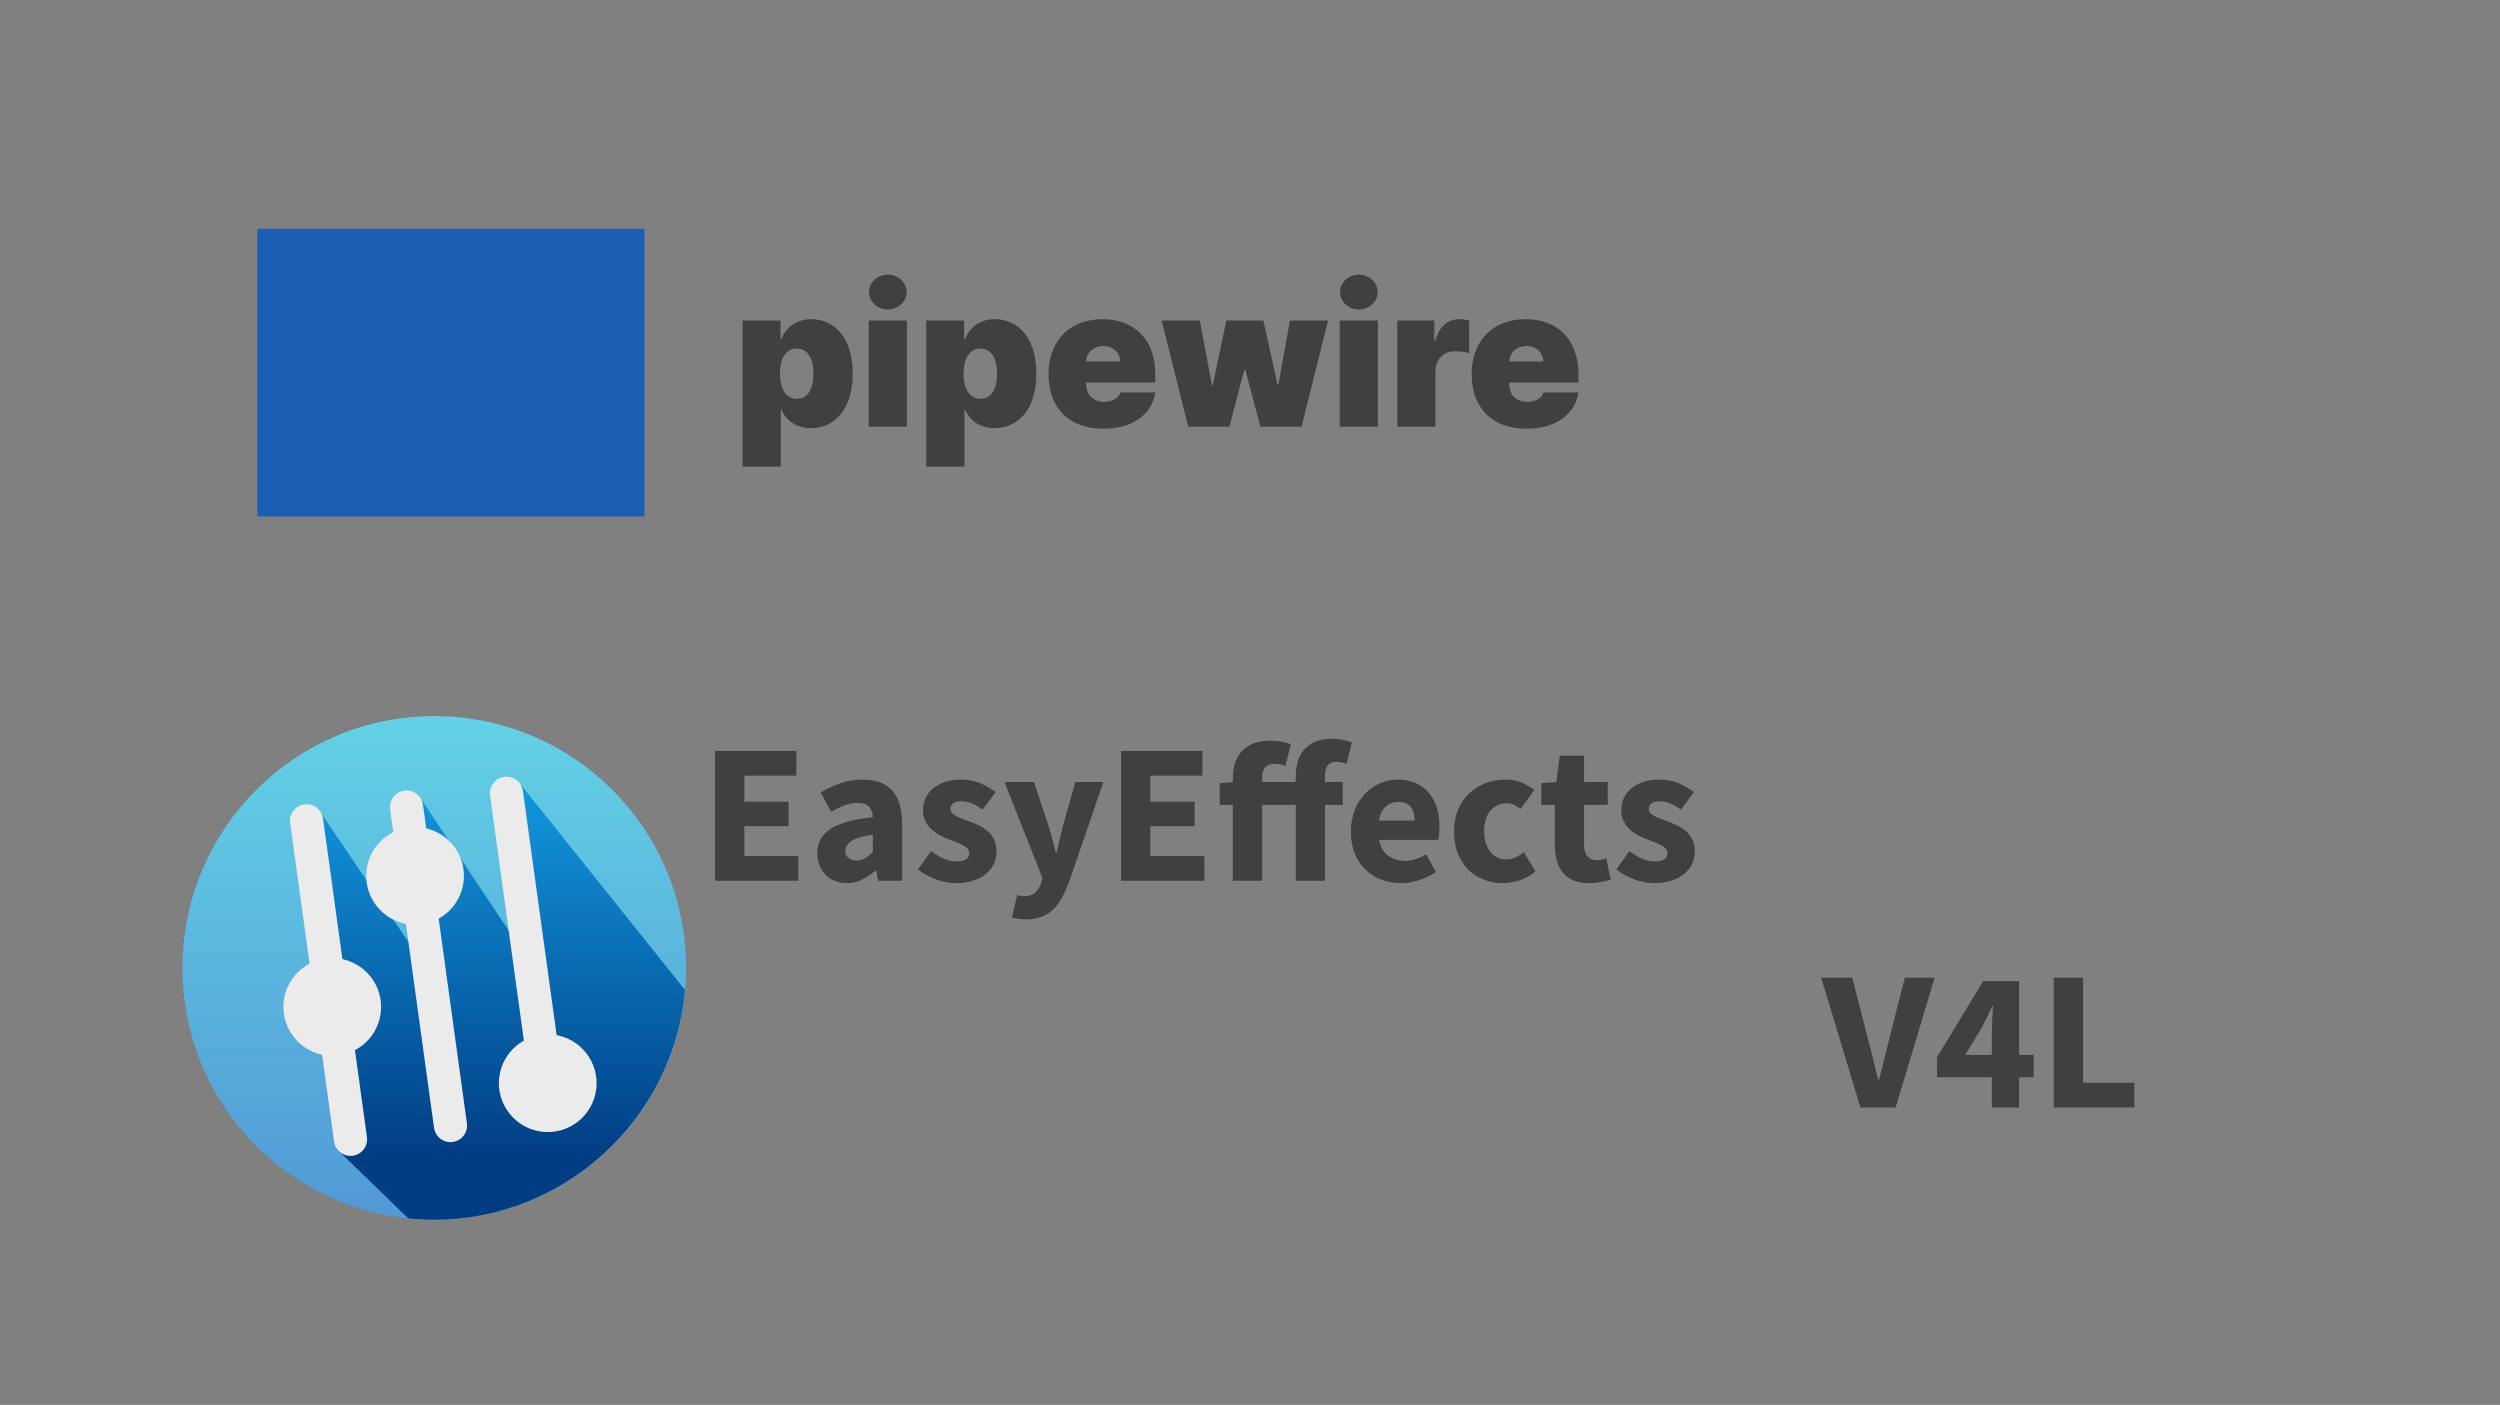 <?xml version="1.0" encoding="UTF-8" standalone="no"?>
<!DOCTYPE svg PUBLIC "-//W3C//DTD SVG 1.1//EN" "http://www.w3.org/Graphics/SVG/1.1/DTD/svg11.dtd">
<svg width="100%" height="100%" viewBox="0 0 226 127" version="1.1" xmlns="http://www.w3.org/2000/svg" xmlns:xlink="http://www.w3.org/1999/xlink" xml:space="preserve" xmlns:serif="http://www.serif.com/" style="fill-rule:evenodd;clip-rule:evenodd;stroke-linejoin:round;stroke-miterlimit:2;">
    <rect x="0" y="0" width="226" height="127" fill="#808080" stroke="none"/>
    <g transform="matrix(1,0,0,1,-49,-65)">
        <g transform="matrix(1,0,0,1,72.261,85.683)">
            <g id="pipewire-logo.svg">
                <g>
                    <rect id="rect5604" x="0" y="0" width="35" height="26" style="fill:rgb(26,95,180);"/>
                    <g id="g905" transform="matrix(0,0,0,0,17.621,14.953)">
                        <path id="_-path847" serif:id="#path847" d="M-48643.1,-46768.8C-50896.3,-46768.8 -53059.9,-45872.6 -54653.2,-44279.4C-56246.5,-42686.1 -57142.6,-40522.5 -57142.6,-38269.2C-57142.6,-36016 -56246.5,-33852.4 -54653.2,-32259.1C-54198.2,-31804.1 -53692.8,-31413.3 -53155.9,-31076.7L-53155.9,31126.2C-53692.8,31462.9 -54198.2,31853.6 -54653.2,32308.6C-56246.5,33901.9 -57142.6,36065.5 -57142.6,38318.8C-57142.6,40572 -56246.5,42735.6 -54653.2,44328.9C-53059.9,45922.2 -50896.3,46818.3 -48643.1,46818.3C-46389.9,46818.3 -44226.2,45922.2 -42632.9,44328.9C-41039.7,42735.6 -40143.6,40572 -40143.6,38318.8C-40143.6,36065.5 -41039.7,33901.9 -42632.9,32308.6C-43307.2,31634.3 -44088.1,31093.9 -44930.3,30684.4L-44930.3,14192.2L-15595.3,-2744.15L-15595.3,-28449.9L-22570.2,-35424.8C-22247.9,-36330.9 -22068.9,-37289.8 -22068.9,-38269.2C-22068.9,-40522.5 -22965,-42686.1 -24558.3,-44279.4C-26151.6,-45872.6 -28315.2,-46768.8 -30568.4,-46768.8C-32821.7,-46768.8 -34985.3,-45872.6 -36578.6,-44279.4C-38171.9,-42686.1 -39068,-40522.5 -39068,-38269.2C-39068,-36016 -38171.9,-33852.4 -36578.6,-32259.1C-34985.3,-30665.8 -32821.7,-29769.7 -30568.4,-29769.7C-29952.1,-29769.7 -29343.7,-29842.9 -28750.6,-29973L-23820.9,-25043.2L-23820.9,-7493.15L-44930.3,4694.23L-44930.3,-30634.9C-44088.1,-31044.4 -43307.2,-31584.8 -42632.9,-32259.1C-41039.7,-33852.4 -40143.6,-36016 -40143.6,-38269.2C-40143.6,-40522.5 -41039.7,-42686.1 -42632.9,-44279.4C-44226.2,-45872.6 -46389.9,-46768.8 -48643.1,-46768.8ZM-4751.8,-46768.8C-7005.01,-46768.8 -9168.69,-45872.6 -10761.9,-44279.4C-12355.2,-42686.1 -13251.3,-40522.5 -13251.3,-38269.2C-13251.3,-36016 -12355.2,-33852.4 -10761.9,-32259.1C-9950.8,-31447.9 -8990.61,-30820.6 -7947.25,-30397.1L-7947.25,15148.9L18594.8,-175.258L18594.8,14136.8L53884.5,-5951.65L53884.5,-30886.3C54542.1,-31259.8 55156,-31715.2 55699.9,-32259.1C57293.2,-33852.4 58189.3,-36016 58189.3,-38269.2C58189.3,-40522.5 57293.2,-42686.1 55699.9,-44279.4C54106.6,-45872.6 51943,-46768.8 49689.7,-46768.8C47436.5,-46768.8 45272.8,-45872.6 43679.6,-44279.4C42086.3,-42686.1 41190.2,-40522.5 41190.2,-38269.2C41190.2,-36016 42086.3,-33852.4 43679.6,-32259.1C44269,-31669.7 44937.8,-31177.6 45658.9,-30789.1L45658.9,-10734.4L26820.3,-9.783L26820.3,-31018C27394,-31367.1 27933.3,-31776.7 28415.7,-32259.1C30008.9,-33852.4 30905,-36016 30905,-38269.2C30905,-40522.5 30008.9,-42686.1 28415.7,-44279.4C26822.4,-45872.6 24658.7,-46768.8 22405.5,-46768.8C20152.3,-46768.8 17989.4,-45872.6 16396.2,-44279.4C14802.9,-42686.1 13906,-40522.5 13906,-38269.2C13906,-36016 14802.9,-33852.4 16396.2,-32259.1C17044.4,-31610.9 17790.1,-31085.5 18594.8,-30681.5L18594.8,-9674.06L278.343,901.136L278.343,-31419.7C623.575,-31673.1 951.887,-31952.6 1258.34,-32259.1C2851.61,-33852.4 3747.71,-36016 3747.71,-38269.2C3747.71,-40522.5 2851.61,-42686.1 1258.34,-44279.4C-334.917,-45872.6 -2498.59,-46768.8 -4751.8,-46768.8ZM-48643.1,-41627.8C-47751.4,-41627.8 -46899.1,-41275.1 -46268.6,-40644.5C-45638,-40014 -45284.5,-39160.9 -45284.5,-38269.2C-45284.5,-37377.5 -45638,-36525.3 -46268.6,-35894.7C-46899.1,-35264.2 -47751.4,-34910.7 -48643.1,-34910.7C-49534.8,-34910.7 -50387,-35264.2 -51017.6,-35894.7C-51648.1,-36525.3 -52001.6,-37377.5 -52001.6,-38269.2C-52001.6,-39160.9 -51648.1,-40014 -51017.6,-40644.5C-50387,-41275.1 -49534.8,-41627.8 -48643.1,-41627.8ZM-30568.4,-41627.8C-29676.7,-41627.8 -28824.5,-41275.1 -28193.9,-40644.5C-27563.4,-40014 -27209.9,-39160.9 -27209.9,-38269.2C-27209.9,-37377.5 -27563.4,-36525.3 -28193.9,-35894.7C-28824.5,-35264.2 -29676.7,-34910.7 -30568.4,-34910.7C-31460.2,-34910.7 -32312.4,-35264.2 -32942.9,-35894.7C-33573.5,-36525.3 -33927,-37377.5 -33927,-38269.2C-33927,-39160.9 -33573.5,-40014 -32942.9,-40644.5C-32312.4,-41275.1 -31460.2,-41627.8 -30568.4,-41627.8ZM-4751.8,-41627.8C-3860.09,-41627.8 -3007.84,-41275.1 -2377.3,-40644.5C-1746.77,-40014 -1393.29,-39160.9 -1393.29,-38269.2C-1393.29,-37377.5 -1746.77,-36525.3 -2377.3,-35894.7C-3007.84,-35264.2 -3860.09,-34910.7 -4751.8,-34910.7C-5643.51,-34910.7 -6495.77,-35264.2 -7126.3,-35894.7C-7756.83,-36525.3 -8110.32,-37377.5 -8110.32,-38269.2C-8110.32,-39160.9 -7756.83,-40014 -7126.3,-40644.5C-6495.77,-41275.1 -5643.51,-41627.8 -4751.8,-41627.8ZM22405.5,-41627.8C23297.2,-41627.8 24150.3,-41275.1 24780.8,-40644.5C25411.4,-40014 25764,-39160.9 25764,-38269.2C25764,-37377.5 25411.4,-36525.3 24780.8,-35894.7C24150.3,-35264.2 23297.2,-34910.7 22405.5,-34910.7C21513.8,-34910.7 20661.5,-35264.2 20031,-35894.7C19400.5,-36525.3 19047,-37377.5 19047,-38269.2C19047,-39160.9 19400.5,-40014 20031,-40644.5C20661.5,-41275.1 21513.8,-41627.8 22405.5,-41627.8ZM49689.7,-41627.8C50581.5,-41627.8 51434.5,-41275.1 52065,-40644.5C52695.6,-40014 53048.3,-39160.9 53048.3,-38269.2C53048.3,-37377.5 52695.6,-36525.3 52065,-35894.7C51434.5,-35264.2 50581.5,-34910.7 49689.7,-34910.7C48798,-34910.7 47945.8,-35264.2 47315.2,-35894.7C46684.7,-36525.3 46331.2,-37377.5 46331.2,-38269.2C46331.2,-39160.9 46684.7,-40014 47315.2,-40644.5C47945.8,-41275.1 48798,-41627.8 49689.7,-41627.8ZM-48643.1,34960.2C-47751.4,34960.2 -46899.1,35313.7 -46268.6,35944.3C-45638,36574.8 -45284.5,37427 -45284.5,38318.8C-45284.5,39210.5 -45638,40062.7 -46268.6,40693.3C-46899.1,41323.8 -47751.4,41677.3 -48643.1,41677.3C-49534.8,41677.3 -50387,41323.8 -51017.6,40693.3C-51648.1,40062.7 -52001.6,39210.5 -52001.6,38318.8C-52001.6,37427 -51648.1,36574.8 -51017.6,35944.3C-50387,35313.7 -49534.8,34960.2 -48643.1,34960.2Z" style="fill:rgb(153,193,241);fill-rule:nonzero;"/>
                    </g>
                    <g id="text58">
                        <path id="path26" d="M43.871,21.496L47.322,21.496L47.322,16.321L47.372,16.321C47.772,17.296 48.697,18.021 50.047,18.021C52.097,18.021 53.822,16.421 53.822,13.095C53.822,9.62 51.972,8.17 50.072,8.17C48.647,8.17 47.747,8.995 47.372,9.97L47.297,9.97L47.297,8.295L43.871,8.295L43.871,21.496ZM47.247,13.095C47.247,11.67 47.822,10.82 48.772,10.82C49.722,10.82 50.272,11.67 50.272,13.095C50.272,14.521 49.722,15.371 48.772,15.371C47.822,15.371 47.247,14.496 47.247,13.095Z" style="fill:rgb(64,64,64);fill-rule:nonzero;"/>
                        <path id="path28" d="M55.272,17.896L58.723,17.896L58.723,8.295L55.272,8.295L55.272,17.896ZM56.997,7.295C57.935,7.295 58.698,6.589 58.698,5.72C58.698,4.851 57.935,4.145 56.997,4.145C56.06,4.145 55.297,4.851 55.297,5.72C55.297,6.589 56.06,7.295 56.997,7.295Z" style="fill:rgb(64,64,64);fill-rule:nonzero;"/>
                        <path id="path30" d="M60.473,21.496L63.923,21.496L63.923,16.321L63.973,16.321C64.373,17.296 65.298,18.021 66.648,18.021C68.699,18.021 70.424,16.421 70.424,13.095C70.424,9.62 68.574,8.17 66.673,8.17C65.248,8.17 64.348,8.995 63.973,9.97L63.898,9.97L63.898,8.295L60.473,8.295L60.473,21.496ZM63.848,13.095C63.848,11.67 64.423,10.82 65.373,10.82C66.323,10.82 66.873,11.67 66.873,13.095C66.873,14.521 66.323,15.371 65.373,15.371C64.423,15.371 63.848,14.496 63.848,13.095Z" style="fill:rgb(64,64,64);fill-rule:nonzero;"/>
                        <path id="path32" d="M76.474,18.071C79.137,18.071 80.85,16.796 81.175,14.796L78.024,14.796C77.824,15.339 77.256,15.646 76.549,15.646C75.524,15.646 74.924,14.971 74.924,14.046L74.924,13.896L81.175,13.896L81.175,13.095C81.175,10.039 79.299,8.17 76.399,8.17C73.424,8.17 71.524,10.145 71.524,13.12C71.524,16.227 73.399,18.071 76.474,18.071ZM74.924,11.995C74.943,11.164 75.63,10.595 76.474,10.595C77.331,10.595 77.981,11.17 77.999,11.995L74.924,11.995Z" style="fill:rgb(64,64,64);fill-rule:nonzero;"/>
                        <path id="path34" d="M84.15,17.896L87.875,17.896L89.225,12.745L89.325,12.745L90.676,17.896L94.401,17.896L96.801,8.295L93.351,8.295L92.301,14.096L92.226,14.096L90.951,8.295L87.6,8.295L86.375,14.146L86.3,14.146L85.2,8.295L81.75,8.295L84.15,17.896Z" style="fill:rgb(64,64,64);fill-rule:nonzero;"/>
                        <path id="path36" d="M97.851,17.896L101.301,17.896L101.301,8.295L97.851,8.295L97.851,17.896ZM99.576,7.295C100.514,7.295 101.276,6.589 101.276,5.72C101.276,4.851 100.514,4.145 99.576,4.145C98.639,4.145 97.876,4.851 97.876,5.72C97.876,6.589 98.639,7.295 99.576,7.295Z" style="fill:rgb(64,64,64);fill-rule:nonzero;"/>
                        <path id="path38" d="M103.052,17.896L106.502,17.896L106.502,12.895C106.502,11.795 107.258,11.07 108.277,11.07C108.633,11.07 109.208,11.127 109.552,11.245L109.552,8.301C109.277,8.22 108.977,8.17 108.677,8.17C107.652,8.17 106.852,8.77 106.502,10.12L106.402,10.12L106.402,8.295L103.052,8.295L103.052,17.896Z" style="fill:rgb(64,64,64);fill-rule:nonzero;"/>
                        <path id="path40" d="M114.728,18.071C117.39,18.071 119.103,16.796 119.428,14.796L116.278,14.796C116.078,15.339 115.509,15.646 114.803,15.646C113.778,15.646 113.177,14.971 113.177,14.046L113.177,13.896L119.428,13.896L119.428,13.095C119.428,10.039 117.553,8.17 114.653,8.17C111.677,8.17 109.777,10.145 109.777,13.12C109.777,16.227 111.652,18.071 114.728,18.071ZM113.177,11.995C113.196,11.164 113.884,10.595 114.728,10.595C115.584,10.595 116.234,11.17 116.253,11.995L113.177,11.995Z" style="fill:rgb(64,64,64);fill-rule:nonzero;"/>
                    </g>
                </g>
            </g>
        </g>
        <g transform="matrix(1,0,0,1,213.761,165.118)">
            <g transform="matrix(18,0,0,18,0,0)">
                <path d="M0.19,-0L-0.007,-0.652L0.149,-0.652L0.227,-0.348C0.237,-0.312 0.246,-0.277 0.254,-0.244C0.261,-0.21 0.27,-0.175 0.28,-0.139L0.284,-0.139C0.293,-0.175 0.302,-0.21 0.31,-0.244C0.318,-0.277 0.327,-0.312 0.336,-0.348L0.413,-0.652L0.563,-0.652L0.367,-0L0.19,-0Z" style="fill:rgb(64,64,64);fill-rule:nonzero;"/>
            </g>
            <g transform="matrix(18,0,0,18,10.008,0)">
                <path d="M0.294,-0L0.294,-0.152L0.019,-0.152L0.019,-0.253L0.251,-0.635L0.431,-0.635L0.431,-0.264L0.504,-0.264L0.504,-0.152L0.431,-0.152L0.431,-0L0.294,-0ZM0.16,-0.264L0.294,-0.264L0.294,-0.367C0.294,-0.388 0.295,-0.411 0.296,-0.439C0.297,-0.466 0.299,-0.489 0.3,-0.509L0.296,-0.509C0.288,-0.492 0.28,-0.474 0.271,-0.456C0.262,-0.438 0.253,-0.42 0.244,-0.402L0.16,-0.264Z" style="fill:rgb(64,64,64);fill-rule:nonzero;"/>
            </g>
            <g transform="matrix(18,0,0,18,19.512,0)">
                <path d="M0.077,-0L0.077,-0.652L0.224,-0.652L0.224,-0.124L0.482,-0.124L0.482,-0L0.077,-0Z" style="fill:rgb(64,64,64);fill-rule:nonzero;"/>
            </g>
        </g>
        <g transform="matrix(1,0,0,1,74.261,63)">
            <g>
                <g transform="matrix(1,0,0,1,38,81.618)">
                    <g transform="matrix(18,0,0,18,0,0)">
                        <path d="M0.077,-0L0.077,-0.652L0.485,-0.652L0.485,-0.528L0.224,-0.528L0.224,-0.397L0.446,-0.397L0.446,-0.274L0.224,-0.274L0.224,-0.124L0.495,-0.124L0.495,-0L0.077,-0Z" style="fill:rgb(64,64,64);fill-rule:nonzero;"/>
                    </g>
                    <g transform="matrix(18,0,0,18,9.864,0)">
                        <path d="M0.19,0.012C0.167,0.012 0.147,0.008 0.129,0C0.11,-0.007 0.095,-0.018 0.082,-0.032C0.069,-0.045 0.059,-0.061 0.053,-0.079C0.046,-0.097 0.042,-0.117 0.042,-0.138C0.042,-0.19 0.064,-0.231 0.108,-0.26C0.152,-0.289 0.223,-0.309 0.321,-0.319C0.32,-0.341 0.313,-0.359 0.302,-0.372C0.29,-0.385 0.27,-0.391 0.243,-0.391C0.222,-0.391 0.201,-0.387 0.18,-0.379C0.159,-0.371 0.136,-0.36 0.112,-0.346L0.059,-0.443C0.091,-0.462 0.125,-0.478 0.16,-0.49C0.195,-0.502 0.232,-0.508 0.271,-0.508C0.335,-0.508 0.384,-0.49 0.418,-0.454C0.451,-0.417 0.468,-0.361 0.468,-0.284L0.468,-0L0.348,-0L0.338,-0.051L0.334,-0.051C0.313,-0.032 0.29,-0.017 0.267,-0.006C0.244,0.006 0.218,0.012 0.19,0.012ZM0.24,-0.102C0.257,-0.102 0.271,-0.106 0.283,-0.113C0.295,-0.12 0.308,-0.131 0.321,-0.144L0.321,-0.231C0.269,-0.224 0.233,-0.213 0.213,-0.199C0.193,-0.185 0.183,-0.168 0.183,-0.149C0.183,-0.133 0.188,-0.121 0.199,-0.114C0.209,-0.106 0.223,-0.102 0.24,-0.102Z" style="fill:rgb(64,64,64);fill-rule:nonzero;"/>
                    </g>
                    <g transform="matrix(18,0,0,18,19.35,0)">
                        <path d="M0.211,0.012C0.178,0.012 0.145,0.006 0.111,-0.007C0.076,-0.02 0.046,-0.036 0.021,-0.057L0.087,-0.149C0.11,-0.132 0.131,-0.119 0.152,-0.11C0.173,-0.101 0.194,-0.097 0.215,-0.097C0.237,-0.097 0.253,-0.101 0.263,-0.108C0.273,-0.115 0.278,-0.126 0.278,-0.139C0.278,-0.147 0.275,-0.154 0.27,-0.161C0.264,-0.167 0.256,-0.173 0.247,-0.178C0.237,-0.183 0.226,-0.188 0.214,-0.193C0.202,-0.197 0.19,-0.202 0.177,-0.207C0.162,-0.213 0.146,-0.22 0.131,-0.228C0.116,-0.236 0.102,-0.246 0.089,-0.258C0.076,-0.269 0.066,-0.283 0.058,-0.299C0.05,-0.314 0.046,-0.332 0.046,-0.353C0.046,-0.376 0.051,-0.397 0.059,-0.416C0.069,-0.435 0.081,-0.452 0.098,-0.465C0.115,-0.478 0.135,-0.489 0.158,-0.497C0.181,-0.504 0.207,-0.508 0.236,-0.508C0.274,-0.508 0.307,-0.501 0.336,-0.489C0.365,-0.475 0.39,-0.461 0.411,-0.445L0.345,-0.357C0.327,-0.37 0.309,-0.381 0.292,-0.388C0.275,-0.395 0.257,-0.399 0.24,-0.399C0.203,-0.399 0.184,-0.386 0.184,-0.36C0.184,-0.352 0.187,-0.345 0.192,-0.34C0.197,-0.334 0.204,-0.329 0.214,-0.324C0.223,-0.319 0.233,-0.315 0.245,-0.311C0.256,-0.306 0.268,-0.302 0.281,-0.297C0.297,-0.291 0.313,-0.284 0.329,-0.277C0.344,-0.269 0.359,-0.259 0.372,-0.248C0.385,-0.237 0.395,-0.223 0.403,-0.206C0.411,-0.19 0.415,-0.171 0.415,-0.148C0.415,-0.125 0.411,-0.104 0.402,-0.085C0.393,-0.066 0.38,-0.049 0.363,-0.035C0.346,-0.02 0.324,-0.009 0.299,-0.001C0.274,0.008 0.244,0.012 0.211,0.012Z" style="fill:rgb(64,64,64);fill-rule:nonzero;"/>
                    </g>
                    <g transform="matrix(18,0,0,18,27.324,0)">
                        <path d="M0.12,0.194C0.105,0.194 0.092,0.193 0.081,0.191C0.07,0.19 0.06,0.187 0.05,0.184L0.076,0.072C0.081,0.073 0.086,0.075 0.092,0.076C0.098,0.077 0.104,0.078 0.109,0.078C0.134,0.078 0.153,0.072 0.166,0.06C0.179,0.048 0.189,0.032 0.196,0.013L0.203,-0.013L0.012,-0.496L0.16,-0.496L0.231,-0.283C0.238,-0.26 0.245,-0.237 0.251,-0.214C0.257,-0.191 0.263,-0.167 0.27,-0.142L0.274,-0.142C0.279,-0.165 0.285,-0.189 0.291,-0.213C0.296,-0.236 0.302,-0.26 0.308,-0.283L0.368,-0.496L0.509,-0.496L0.337,0.005C0.325,0.036 0.313,0.064 0.3,0.087C0.286,0.111 0.272,0.131 0.255,0.146C0.237,0.162 0.218,0.174 0.197,0.182C0.175,0.19 0.149,0.194 0.12,0.194Z" style="fill:rgb(64,64,64);fill-rule:nonzero;"/>
                    </g>
                    <g transform="matrix(18,0,0,18,36.702,0)">
                        <path d="M0.077,-0L0.077,-0.652L0.485,-0.652L0.485,-0.528L0.224,-0.528L0.224,-0.397L0.446,-0.397L0.446,-0.274L0.224,-0.274L0.224,-0.124L0.495,-0.124L0.495,-0L0.077,-0Z" style="fill:rgb(64,64,64);fill-rule:nonzero;"/>
                    </g>
                    <g transform="matrix(18,0,0,18,46.566,0)">
                        <path d="M0.406,-0L0.406,-0.381L0.237,-0.381L0.237,-0L0.09,-0L0.09,-0.381L0.024,-0.381L0.024,-0.49L0.09,-0.495L0.09,-0.518C0.09,-0.543 0.094,-0.567 0.101,-0.59C0.108,-0.613 0.118,-0.632 0.134,-0.649C0.149,-0.666 0.168,-0.679 0.192,-0.689C0.215,-0.698 0.244,-0.703 0.278,-0.703C0.299,-0.703 0.319,-0.701 0.337,-0.698C0.355,-0.694 0.37,-0.69 0.381,-0.685L0.354,-0.576C0.346,-0.579 0.338,-0.582 0.329,-0.584C0.32,-0.586 0.309,-0.587 0.296,-0.587C0.279,-0.587 0.265,-0.582 0.254,-0.571C0.243,-0.56 0.237,-0.542 0.237,-0.519L0.237,-0.496L0.406,-0.496L0.406,-0.522C0.406,-0.548 0.409,-0.573 0.416,-0.596C0.422,-0.619 0.432,-0.64 0.447,-0.657C0.462,-0.674 0.481,-0.688 0.504,-0.698C0.527,-0.708 0.556,-0.713 0.589,-0.713C0.61,-0.713 0.628,-0.711 0.646,-0.707C0.663,-0.703 0.677,-0.699 0.688,-0.695L0.661,-0.587C0.642,-0.594 0.625,-0.597 0.61,-0.597C0.592,-0.597 0.578,-0.592 0.568,-0.581C0.558,-0.57 0.553,-0.551 0.553,-0.526L0.553,-0.496L0.642,-0.496L0.642,-0.381L0.553,-0.381L0.553,-0L0.406,-0Z" style="fill:rgb(64,64,64);fill-rule:nonzero;"/>
                    </g>
                </g>
                <g transform="matrix(1,0,0,1,96.212,81.618)">
                    <g transform="matrix(18,0,0,18,0,0)">
                        <path d="M0.287,0.012C0.252,0.012 0.219,0.006 0.188,-0.006C0.157,-0.017 0.131,-0.034 0.108,-0.057C0.085,-0.079 0.068,-0.106 0.055,-0.138C0.042,-0.17 0.036,-0.207 0.036,-0.248C0.036,-0.288 0.043,-0.324 0.056,-0.357C0.069,-0.389 0.087,-0.416 0.109,-0.439C0.13,-0.461 0.155,-0.478 0.183,-0.49C0.211,-0.502 0.24,-0.508 0.27,-0.508C0.305,-0.508 0.336,-0.502 0.363,-0.49C0.389,-0.478 0.411,-0.461 0.429,-0.44C0.446,-0.419 0.459,-0.394 0.468,-0.365C0.477,-0.336 0.481,-0.304 0.481,-0.27C0.481,-0.257 0.48,-0.244 0.479,-0.232C0.478,-0.22 0.476,-0.211 0.475,-0.205L0.178,-0.205C0.185,-0.169 0.2,-0.142 0.223,-0.126C0.246,-0.109 0.274,-0.1 0.307,-0.1C0.342,-0.1 0.378,-0.111 0.414,-0.133L0.463,-0.044C0.438,-0.027 0.409,-0.013 0.379,-0.003C0.347,0.007 0.317,0.012 0.287,0.012ZM0.177,-0.302L0.356,-0.302C0.356,-0.33 0.35,-0.353 0.337,-0.37C0.324,-0.387 0.303,-0.396 0.273,-0.396C0.25,-0.396 0.229,-0.388 0.212,-0.373C0.194,-0.358 0.182,-0.334 0.177,-0.302Z" style="fill:rgb(64,64,64);fill-rule:nonzero;"/>
                    </g>
                    <g transform="matrix(18,0,0,18,9.324,0)">
                        <path d="M0.281,0.012C0.246,0.012 0.214,0.006 0.185,-0.006C0.155,-0.017 0.129,-0.034 0.107,-0.056C0.085,-0.078 0.068,-0.105 0.055,-0.138C0.042,-0.17 0.036,-0.207 0.036,-0.248C0.036,-0.289 0.043,-0.326 0.057,-0.359C0.071,-0.391 0.09,-0.418 0.114,-0.44C0.137,-0.462 0.165,-0.479 0.196,-0.491C0.227,-0.502 0.26,-0.508 0.294,-0.508C0.325,-0.508 0.352,-0.503 0.376,-0.493C0.399,-0.483 0.42,-0.47 0.439,-0.455L0.37,-0.36C0.347,-0.379 0.324,-0.389 0.303,-0.389C0.267,-0.389 0.239,-0.376 0.218,-0.351C0.197,-0.326 0.187,-0.291 0.187,-0.248C0.187,-0.205 0.198,-0.17 0.219,-0.145C0.239,-0.12 0.266,-0.107 0.298,-0.107C0.314,-0.107 0.33,-0.111 0.344,-0.117C0.36,-0.125 0.374,-0.133 0.387,-0.143L0.445,-0.047C0.42,-0.026 0.394,-0.011 0.365,-0.002C0.336,0.007 0.308,0.012 0.281,0.012Z" style="fill:rgb(64,64,64);fill-rule:nonzero;"/>
                    </g>
                    <g transform="matrix(18,0,0,18,17.55,0)">
                        <path d="M0.256,0.012C0.225,0.012 0.199,0.007 0.178,-0.002C0.156,-0.011 0.138,-0.024 0.125,-0.041C0.111,-0.058 0.101,-0.078 0.095,-0.102C0.088,-0.125 0.085,-0.151 0.085,-0.18L0.085,-0.381L0.017,-0.381L0.017,-0.49L0.093,-0.496L0.11,-0.628L0.232,-0.628L0.232,-0.496L0.351,-0.496L0.351,-0.381L0.232,-0.381L0.232,-0.182C0.232,-0.154 0.238,-0.134 0.25,-0.122C0.261,-0.109 0.277,-0.103 0.296,-0.103C0.304,-0.103 0.312,-0.104 0.321,-0.106C0.329,-0.108 0.336,-0.11 0.343,-0.113L0.366,-0.006C0.353,-0.002 0.337,0.002 0.319,0.006C0.301,0.01 0.28,0.012 0.256,0.012Z" style="fill:rgb(64,64,64);fill-rule:nonzero;"/>
                    </g>
                    <g transform="matrix(18,0,0,18,24.264,0)">
                        <path d="M0.211,0.012C0.178,0.012 0.145,0.006 0.111,-0.007C0.076,-0.02 0.046,-0.036 0.021,-0.057L0.087,-0.149C0.11,-0.132 0.131,-0.119 0.152,-0.11C0.173,-0.101 0.194,-0.097 0.215,-0.097C0.237,-0.097 0.253,-0.101 0.263,-0.108C0.273,-0.115 0.278,-0.126 0.278,-0.139C0.278,-0.147 0.275,-0.154 0.27,-0.161C0.264,-0.167 0.256,-0.173 0.247,-0.178C0.237,-0.183 0.226,-0.188 0.214,-0.193C0.202,-0.197 0.19,-0.202 0.177,-0.207C0.162,-0.213 0.146,-0.22 0.131,-0.228C0.116,-0.236 0.102,-0.246 0.089,-0.258C0.076,-0.269 0.066,-0.283 0.058,-0.299C0.05,-0.314 0.046,-0.332 0.046,-0.353C0.046,-0.376 0.051,-0.397 0.059,-0.416C0.069,-0.435 0.081,-0.452 0.098,-0.465C0.115,-0.478 0.135,-0.489 0.158,-0.497C0.181,-0.504 0.207,-0.508 0.236,-0.508C0.274,-0.508 0.307,-0.501 0.336,-0.489C0.365,-0.475 0.39,-0.461 0.411,-0.445L0.345,-0.357C0.327,-0.37 0.309,-0.381 0.292,-0.388C0.275,-0.395 0.257,-0.399 0.24,-0.399C0.203,-0.399 0.184,-0.386 0.184,-0.36C0.184,-0.352 0.187,-0.345 0.192,-0.34C0.197,-0.334 0.204,-0.329 0.214,-0.324C0.223,-0.319 0.233,-0.315 0.245,-0.311C0.256,-0.306 0.268,-0.302 0.281,-0.297C0.297,-0.291 0.313,-0.284 0.329,-0.277C0.344,-0.269 0.359,-0.259 0.372,-0.248C0.385,-0.237 0.395,-0.223 0.403,-0.206C0.411,-0.19 0.415,-0.171 0.415,-0.148C0.415,-0.125 0.411,-0.104 0.402,-0.085C0.393,-0.066 0.38,-0.049 0.363,-0.035C0.346,-0.02 0.324,-0.009 0.299,-0.001C0.274,0.008 0.244,0.012 0.211,0.012Z" style="fill:rgb(64,64,64);fill-rule:nonzero;"/>
                    </g>
                </g>
            </g>
        </g>
        <g transform="matrix(1,0,0,1,64.261,128.5)">
            <g id="easyeffects.svg">
                <g>
                    <circle cx="24" cy="24" r="22.764" style="fill:url(#_Linear1);"/>
                    <path d="M31.779,7.385L32.875,23.854L22.811,8.744L24,25.1L13.84,10.129L15.324,40.514L21.646,46.64C22.425,46.72 23.207,46.761 23.989,46.761C35.725,46.761 45.635,37.686 46.665,25.996L31.779,7.385Z" style="fill:url(#_Linear2);"/>
                    <g>
                        <path d="M10.969,10.91L14.939,39.699C15.052,40.52 15.81,41.094 16.63,40.98C17.45,40.867 18.024,40.11 17.911,39.29L13.941,10.5C13.828,9.68 13.07,9.106 12.25,9.219C11.43,9.332 10.856,10.089 10.969,10.91ZM20.006,9.663L23.975,38.453C24.088,39.273 24.846,39.847 25.666,39.734C26.486,39.621 27.06,38.864 26.947,38.043L22.978,9.254C22.865,8.434 22.107,7.86 21.287,7.973C20.467,8.086 19.893,8.843 20.006,9.663ZM29.043,8.417L33.013,37.207C33.126,38.027 33.883,38.601 34.703,38.488C35.524,38.375 36.098,37.618 35.984,36.797L32.014,8.008C31.901,7.187 31.144,6.613 30.324,6.727C29.503,6.84 28.929,7.597 29.043,8.417Z" style="fill:rgb(235,235,235);"/>
                        <path d="M15.324,23.143C17.743,23.447 19.461,25.657 19.157,28.076C18.854,30.495 16.644,32.212 14.225,31.909C11.806,31.605 10.088,29.395 10.392,26.976C10.695,24.558 12.905,22.84 15.324,23.143Z" style="fill:rgb(235,235,235);"/>
                        <path d="M22.811,11.298C25.23,11.601 26.948,13.812 26.644,16.23C26.341,18.649 24.131,20.367 21.712,20.063C19.293,19.76 17.576,17.55 17.879,15.131C18.182,12.712 20.393,10.995 22.811,11.298Z" style="fill:rgb(235,235,235);"/>
                        <path d="M34.806,30.038C37.224,30.342 38.942,32.552 38.639,34.971C38.335,37.39 36.125,39.107 33.706,38.804C31.287,38.5 29.57,36.29 29.873,33.871C30.177,31.453 32.387,29.735 34.806,30.038Z" style="fill:rgb(235,235,235);"/>
                    </g>
                </g>
            </g>
        </g>
    </g>
    <defs>
        <linearGradient id="_Linear1" x1="0" y1="0" x2="1" y2="0" gradientUnits="userSpaceOnUse" gradientTransform="matrix(-0.076,-42.603,42.603,-0.076,504.234,44.446)"><stop offset="0" style="stop-color:rgb(82,154,214);stop-opacity:1"/><stop offset="1" style="stop-color:rgb(98,208,229);stop-opacity:1"/></linearGradient>
        <linearGradient id="_Linear2" x1="0" y1="0" x2="1" y2="0" gradientUnits="userSpaceOnUse" gradientTransform="matrix(2.16708e-15,-35.391,35.391,2.16708e-15,1317.6,41.282)"><stop offset="0" style="stop-color:rgb(0,61,131);stop-opacity:1"/><stop offset="1" style="stop-color:rgb(19,155,227);stop-opacity:1"/></linearGradient>
    </defs>
</svg>
